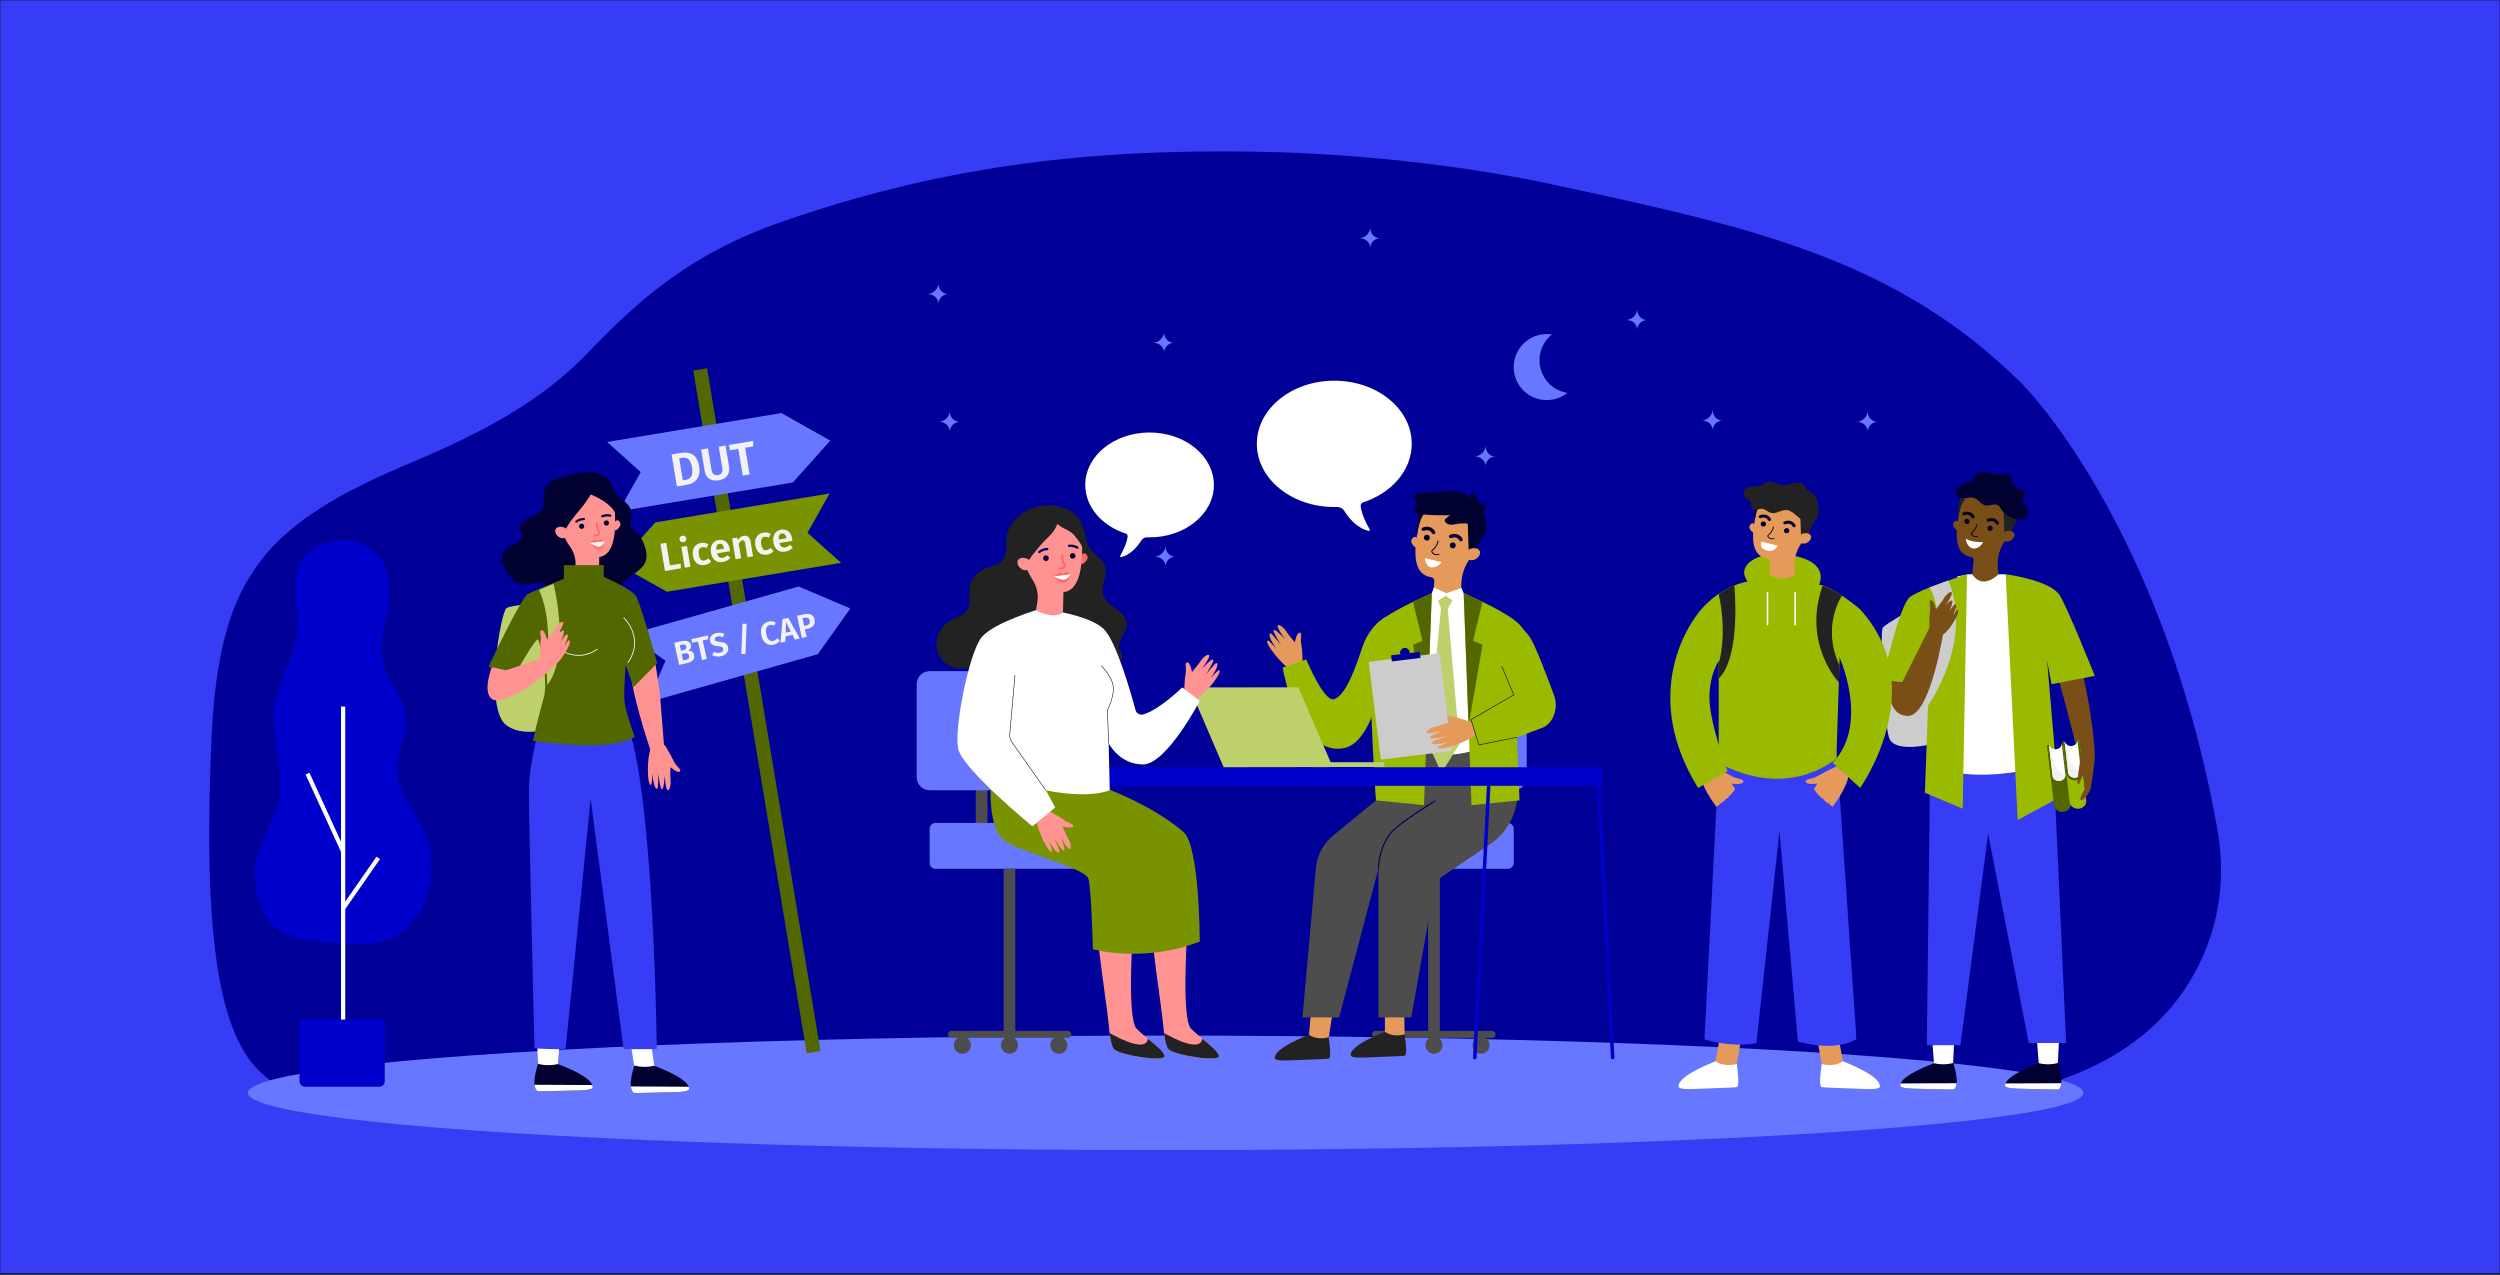 <?xml version="1.0" encoding="utf-8"?>
<!-- Generator: Adobe Illustrator 26.0.1, SVG Export Plug-In . SVG Version: 6.00 Build 0)  -->
<svg version="1.1" id="Calque_1" xmlns="http://www.w3.org/2000/svg" xmlns:xlink="http://www.w3.org/1999/xlink" x="0px" y="0px"
	 viewBox="0 0 5000 2550.6" style="enable-background:new 0 0 5000 2550.6;" xml:space="preserve">
<rect x="0" y="0" width="5000" height="2550.6" fill="#333333" stroke="none"/>
<style type="text/css">
	.st0{fill:#373CF5;stroke:#000000;stroke-miterlimit:10;}
	.st1{fill:#000099;}
	.st2{fill:#6877FF;}
	.st3{fill:#0000CC;}
	.st4{fill:#FFFFFF;}
	.st5{fill:#CCCCCC;}
	.st6{fill:#010131;}
	.st7{fill:#7A4F17;}
	.st8{fill:#373CF5;}
	.st9{fill:#9ABA00;}
	.st10{fill:#01011C;}
	.st11{fill:#222222;}
	.st12{fill:#526700;}
	.st13{fill:#F2F2F2;}
	.st14{fill:#E59A5C;}
	.st15{fill:#799200;}
	.st16{fill:none;}
	.st17{enable-background:new    ;}
	.st18{fill:#4D4D4D;}
	.st19{fill:#BED06B;}
	.st20{fill:#040156;}
	.st21{fill:#110D27;}
	.st22{fill:#FF9391;}
	.st23{fill:#FF6868;}
	.st24{fill:#FF7367;}
	.st25{fill:#F9F9FB;}
</style>
<g id="Calque_2_1_">
	<rect class="st0" width="5000" height="2547.5"/>
</g>
<g id="Calque_3">
	<path class="st1" d="M4120.7,2160.1c54.8-20.4,170.7-65.1,248.9-181.8c41.3-61.6,56.8-120.5,62.5-146.1
		c18.6-84.2,6.7-152.5-0.1-188.8C4320.9,1043.9,4045.4,769,4045.4,769c-253.3-252.8-544.2-315.1-945-401
		c-51.7-11.1-284.5-59.9-594.8-64.7c-347.1-5.4-632.5,32.9-940.7,139.8c-182.8,63.4-285.6,154.4-392.3,265.6
		c-89.4,93.2-208.2,156.8-350,216.4c-135.1,56.8-251.2,118.4-315.1,216c-29.2,44.6-75.5,123.3-84.6,337
		c-16.9,394.7,14,592.5,102.4,670.4c115.7,101.9,291.6,74.4,387.8,61.1c15.2-2.1,555.1,2.1,1634.8,10.5
		c423.7,3.3,848.9-58,1271-20.6C3846.3,2201.9,3975.3,2214,4120.7,2160.1z"/>
	<ellipse class="st2" cx="2331.3" cy="2185.7" rx="1835.6" ry="114.5"/>
	<g>
		<path class="st3" d="M707.2,1083.4c35.5,7.3,67.5,33,71.1,88.8c3.4,52.8-25.4,105.1-11.1,157.4c14.6,53.7,56.4,72.1,41.2,138.5
			c-5.4,23.7-14.2,46.7-13.7,71.5c0.9,52,37.3,83.8,55,124.6c22.9,52.7,14.4,125.2-16.1,168.5c-58,82.3-156.4,52.7-229.6,44.9
			c-42.5-4.5-80.9-35-91.5-96.7c-12.3-71.6,20-106.2,40.2-162.8c19.7-55.1-4.5-120.1-5.1-181.7c-0.7-68.9,39.1-106.7,46.5-169.9
			c5.3-45.8-13.2-92.9,5.2-136.1c9.7-22.9,27.7-37,46.2-43.2C663.8,1081.1,686.1,1079,707.2,1083.4z"/>
		<rect x="682" y="1413.1" class="st4" width="8.5" height="649.8"/>
		
			<rect x="646.2" y="1540.6" transform="matrix(0.909 -0.416 0.416 0.909 -617.106 417.439)" class="st4" width="8.5" height="171.6"/>
		
			<rect x="659.9" y="1762.2" transform="matrix(0.571 -0.821 0.821 0.571 -1140.708 1349.787)" class="st4" width="122.9" height="8.5"/>
		<path class="st3" d="M758.5,2173.5H610.1c-6.1,0-11-4.9-11-11V2039h170.4v123.6C769.5,2168.6,764.6,2173.5,758.5,2173.5z"/>
	</g>
	<g>
		<path class="st5" d="M3891.6,1480.9c0,0-103.3,33.6-114-7.1c-10.7-40.8-18-210.8-12.1-218.4s54.7-35,54.7-35s65.7,49,65.8,49
			C3885.9,1269.3,3891.6,1480.9,3891.6,1480.9z"/>
		<g>
			<path class="st4" d="M3868,2126.5l-4.8-60.9l45.8,3.8l-3.1,63.6C3905.9,2132.9,3877.3,2136.2,3868,2126.5z"/>
			<path class="st6" d="M3906.4,2125.7c0,0-15.1,5.9-38.4,0.8c0,0-68.3,24.3-67.4,44.5c0,0-3.4,5.8,27.3,6.4
				c30.7,0.6,78.3,2.2,79.6,1.6C3908.8,2178.4,3920.9,2171.2,3906.4,2125.7z"/>
			<path class="st4" d="M3907.5,2179c-1.3,0.6-48.9-1-79.6-1.6c-30.7-0.6-27.3-6.4-27.3-6.4c-0.1-1.3,0.2-2.7,0.7-4.1l111.9-0.5
				C3912.3,2176.3,3908.2,2178.7,3907.5,2179z"/>
		</g>
		<g>
			<path class="st4" d="M4077.5,2126.5l-4.8-60.9l45.8,3.8l-3.1,63.6C4115.4,2132.9,4086.9,2136.2,4077.5,2126.5z"/>
			<path class="st6" d="M4116,2125.7c0,0-15.1,5.9-38.4,0.8c0,0-68.3,24.3-67.4,44.5c0,0-3.4,5.8,27.3,6.4
				c30.7,0.6,78.3,2.2,79.6,1.6C4118.3,2178.4,4130.4,2171.2,4116,2125.7z"/>
			<path class="st4" d="M4117,2179c-1.3,0.6-48.9-1-79.6-1.6c-30.7-0.6-27.3-6.4-27.3-6.4c-0.1-1.3,0.2-2.7,0.7-4.1l111.9-0.5
				C4121.8,2176.3,4117.7,2178.7,4117,2179z"/>
		</g>
		<path class="st7" d="M4145.6,1266.2c0,0,42.8,151.3,44,251.9l-30.1,2.6c0,0-56.6-230-72.3-254.5
			C4071.6,1241.8,4145.6,1266.2,4145.6,1266.2z"/>
		<polygon class="st8" points="4106.3,1509.4 4132.3,2086 4057.4,2086 3976.3,1667.3 3920.9,2090.4 3853.6,2090.4 3860.7,1494 		"/>
		<path class="st4" d="M3915,1152.8l21.7-4.2h74.7l54.2,249.7l-12,141.6c0,0-92.7,21.4-166.2,0L3915,1152.8z"/>
		<path class="st9" d="M4011.4,1148.5l23.9,491.6l82.4-44.5l-23.6-275.1l8.9,47.9l86.6-16.7c0,0-59.1-148-71.9-163.7
			C4094.1,1159,4011.4,1148.5,4011.4,1148.5z"/>
		<path class="st9" d="M3934,1148.5l-8.6,468.9l-75.7-32l9.2-247.9l-8,30.9l-85.4-8.4c0,0,32.4-149.9,54.9-166.4
			C3842.8,1177.2,3934,1148.5,3934,1148.5z"/>
		<path class="st7" d="M3918.6,1046.8c0,0-4-7.4-7.9-4.9c-10,6.4-1.5,16.6,4.5,19.2L3918.6,1046.8z"/>
		<path class="st7" d="M3918.9,1020.8L3918.9,1020.8c0.1-0.7,0.1-1.5,0.2-2.2c3-32.8,33-56.5,66-51.3c27.5,4.3,48.1,28.4,48.2,56.3
			c0,10.3-2.7,19.9-7.3,28.2c-6.5,12.9-12.2,23.8-18,32.9c-9.6,14.9-13.8,32.7-12.4,50.4l1.1,13.9c-34.8,31.7-52.2-0.3-52.2-0.3
			l2.7-28.2c0.2-3.3-2.1-6.2-5.4-6.7c0,0,0,0-0.1,0C3898.6,1106.9,3917.1,1040.4,3918.9,1020.8z"/>
		<path class="st10" d="M3974.9,1056.1c0.3-2.9,2.9-5.1,5.8-4.8c2.9,0.3,5.1,2.9,4.8,5.8s-2.9,5.1-5.8,4.8
			C3976.8,1061.6,3974.6,1059,3974.9,1056.1z"/>
		<path class="st10" d="M3928.6,1042.3c0.3-2.9,2.9-5.1,5.8-4.8c2.9,0.3,5.1,2.9,4.8,5.8s-2.9,5.1-5.8,4.8
			C3930.5,1047.8,3928.3,1045.3,3928.6,1042.3z"/>
		<path class="st10" d="M3994.6,1049.5c0.5,0,1.1,0,1.6-0.3c1.6-0.7,2.2-2.6,1.5-4.2c-2.3-4.7-9.8-12.2-22.2-7.4
			c-1.6,0.6-2.4,2.4-1.8,4c0.6,1.6,2.4,2.4,4,1.8c10.2-4,14.2,4,14.3,4.3C3992.6,1048.8,3993.6,1049.4,3994.6,1049.5z"/>
		<path class="st10" d="M3945.7,1036.7c0.5,0,1.1,0,1.6-0.3c1.6-0.7,2.2-2.6,1.5-4.2c-2.3-4.7-9.8-12.2-22.2-7.4
			c-1.6,0.6-2.4,2.4-1.8,4c0.6,1.6,2.4,2.4,4,1.8c10.2-4,14.2,4,14.3,4.3C3943.6,1036,3944.6,1036.6,3945.7,1036.7z"/>
		<polygon class="st11" points="4037.8,1033.4 4018.8,1070.5 4008.7,1067.5 4007,1017.2 		"/>
		<path class="st7" d="M4007.2,1066.1c1.1-1.8,2.8-3,4.8-3.6c4.1-1.2,11.2-2.3,15.5,2.9c6.4,7.6-9.4,24.9-22.5,14.4
			C4005,1079.8,4001.4,1075.5,4007.2,1066.1z"/>
		<path class="st10" d="M3945.9,1072.8c4.9,3,9.6,0.6,9.7,0.6c0.5-0.2,0.6-0.8,0.4-1.2c-0.2-0.5-0.8-0.6-1.2-0.4
			c-0.2,0.1-5.5,2.6-10.2-2.4c-0.8-0.8-1.1-1.5-1.1-1.9c0-0.6,0.9-1.4,2-2.4c2.6-2.4,7.1-6.4,9.2-16.1c0.1-0.5-0.2-1-0.7-1.1
			s-1,0.2-1.1,0.7c-2,9.1-6,12.7-8.7,15.1c-1.4,1.3-2.6,2.3-2.6,3.7c0,1,0.4,2,1.6,3.3C3944.1,1071.5,3945,1072.2,3945.9,1072.8z"/>
		<path class="st4" d="M3966.4,1084.4c0,0-21.9,0.7-35-6.9c0,0,1.9,17,14.3,19.4S3966.4,1084.4,3966.4,1084.4z"/>
		<path class="st11" d="M3930.1,999.5c0,0-8.7,5-13.9,39.4c0,0,0.7-38.8,5.4-42.7C3926.3,992.4,3930.1,999.5,3930.1,999.5z"/>
		<path class="st5" d="M3855,1412.5c0,0,93.1-127.9,41.8-251.6l-38.1,14.1c0,0,40.5,49.9-3.7,198.6V1412.5z"/>
		<path class="st7" d="M3777.5,1361.3c0,0-6.9,70.5,38.5,70.5s71.3-171.1,71.3-171.1l-28.4-5.3l-54.3,108.6L3777.5,1361.3z"/>
		<path class="st6" d="M4056,1026.3c1.4-5.7-1.5-11.6-5.5-15.9c-2.1-2.3-4.7-4.6-5.3-7.7c-1-5.4,4.6-10.3,3.9-15.8
			c-1.1-8.5-14.2-8.1-19.9-14.5c-4.9-5.6-3-15.1-8.2-20.5c-6-6.2-16.2-2.6-24.8-2.4c-8.9,0.2-17.4-3.7-26.2-4.9s-19.7,1.8-22.3,10.3
			c-0.7,2.2-0.8,4.6-2.3,6.3c-1.5,1.6-3.9,2-6,2.4c-6.7,1.3-13,3.9-18.6,7.8c-6.2,4.3-11.8,12.1-8.4,18.8c2.9,5.8,10.6,7.1,17,6.4
			c6.4-0.7,13.1-2.7,19.2-0.5c8.4,2.9,13.3,12.9,22.1,14.7c8.9,1.8,19.4-5.2,26.4,0.5c2.2,1.8,3.4,4.5,4.9,7
			C4009.9,1032.2,4049.4,1053.9,4056,1026.3z"/>
		<path class="st7" d="M3858.9,1259.5c0,0-0.9-27.3,1-37.2c1.9-9.9-3.7-21,2.1-21.9s10,18.1,10,18.1s12.6-16.3,15.7-21.8
			c3.1-5.6,11.2-14.2,15.5-12.2s-12.6,27.7-12.6,27.7s8.8-12.2,13.2-11.2c4.3,1-5.2,21.7-5.2,21.7s8.4-13.4,11.3-14.1
			c2.8-0.6,3.8,2.9-0.1,12.3c-3.8,9.4-2.3,8.9-2.3,8.9s3.9-8.6,6-9.9s5.9,2.2-1.3,15.5s-16.6,28.8-32,37.8L3858.9,1259.5z"/>
		<g>
			<path class="st12" d="M4108,1610.7l-13.9-120.6l3.9-0.4l7.1,61.9c0.7,6.2,7,10.8,14.1,10.1l0,0c7.1-0.6,12.2-6.2,11.5-12.4
				l-7.1-61.9l3.7-0.3l13.9,120.6c0.9,8.1-5.7,15.3-14.9,16.2l0,0C4117.1,1624.7,4108.9,1618.8,4108,1610.7z"/>
			<path class="st12" d="M4119.8,1567.3L4119.8,1567.3c-9.2,0.8-17.3-5.1-18.3-13.2l-7.4-64l3.9-0.4l7.1,61.9
				c0.7,6.2,7,10.8,14.1,10.1l0,0c7.1-0.6,12.2-6.2,11.5-12.4l-7.1-61.9l3.7-0.3l7.4,64C4135.6,1559.2,4128.9,1566.5,4119.8,1567.3z
				"/>
			<path class="st4" d="M4105.2,1551.6l-7.1-61.9h0.1c1.4,5.6,7.3,9.4,13.8,8.8l0,0c6.6-0.6,11.5-5.4,11.5-11.1h0.1l7.1,61.9
				c0.7,6.2-4.4,11.8-11.5,12.4l0,0C4112.2,1562.4,4105.9,1557.9,4105.2,1551.6z"/>
			<path class="st13" d="M4119.1,1561.8c-7.1,0.6-13.4-3.9-14.1-10.1l-7.1-61.9h0.1c0.7,2.9,2.6,5.3,5.2,6.9
				c0.3,12.5,3.3,49.5,27.2,51.3l0.2,1.4C4131.3,1555.6,4126.2,1561.1,4119.1,1561.8z"/>
		</g>
		<g>
			<path class="st9" d="M4139.3,1604.2l-13.9-120.6l3.9-0.4l7.1,61.9c0.7,6.2,7,10.8,14.1,10.1l0,0c7.1-0.6,12.2-6.2,11.5-12.4
				l-7.1-61.9l3.7-0.3l13.9,120.6c0.9,8.1-5.7,15.3-14.9,16.2l0,0C4148.4,1618.2,4140.2,1612.3,4139.3,1604.2z"/>
			<path class="st12" d="M4151.1,1560.8L4151.1,1560.8c-9.2,0.8-17.3-5.1-18.3-13.2l-7.4-64l3.9-0.4l7.1,61.9
				c0.7,6.2,7,10.8,14.1,10.1l0,0c7.1-0.6,12.2-6.2,11.5-12.4l-7.1-61.9l3.7-0.3l7.4,64C4166.9,1552.7,4160.2,1559.9,4151.1,1560.8z
				"/>
			<path class="st4" d="M4136.5,1545.1l-7.1-61.9h0.1c1.4,5.6,7.3,9.4,13.8,8.8l0,0c6.6-0.6,11.5-5.4,11.5-11.1h0.1l7.1,61.9
				c0.7,6.2-4.4,11.8-11.5,12.4l0,0C4143.5,1555.9,4137.2,1551.3,4136.5,1545.1z"/>
			<path class="st13" d="M4150.4,1555.3c-7.1,0.6-13.4-3.9-14.1-10.1l-7.1-61.9h0.1c0.7,2.9,2.6,5.3,5.2,6.9
				c0.3,12.5,3.3,49.5,27.2,51.3l0.2,1.4C4162.6,1549,4157.5,1554.6,4150.4,1555.3z"/>
		</g>
		<path class="st7" d="M4189.6,1518.1c0,0-6.4,55.9-9.2,62c-2.8,6.1-13.3,22.3-18.5,20c-5.1-2.3,7.8-22.3,7.8-22.3l-3.8-33.2
			c0,0-5.2,23.4-9.7,24.4c-4.4,1,5.8-57.8,5.8-57.8L4189.6,1518.1z"/>
		<g>
			<path class="st14" d="M3443.9,2049.4c0,0-12.6,73.6-13.1,74.5s4.6,8.8,4.6,8.8l19.9,3.6l18.1-8.3c0,0,10.5-59.3,12.4-68.5
				C3487.7,2050.1,3443.9,2049.4,3443.9,2049.4z"/>
			<path class="st4" d="M3473.5,2127.8c0,0-22.9,8-42.4-5.2c0,0-76.2,28.6-73.9,50.3c0,0-3.2,6.5,29.8,5.1s84.3-2.9,85.7-3.6
				C3474,2173.6,3480.4,2177.1,3473.5,2127.8z"/>
			<path class="st14" d="M3672.9,2049.4c0,0,12.6,73.6,13.1,74.5s-4.6,8.8-4.6,8.8l-19.9,3.6l-18.1-8.3c0,0-10.5-59.3-12.4-68.5
				C3629.2,2050.1,3672.9,2049.4,3672.9,2049.4z"/>
			<path class="st4" d="M3643.4,2127.8c0,0,22.9,8,42.4-5.2c0,0,76.2,28.6,73.9,50.3c0,0,3.2,6.5-29.8,5.1s-84.3-2.9-85.7-3.6
				C3642.9,2173.6,3636.4,2177.1,3643.4,2127.8z"/>
			<path class="st8" d="M3437.4,1525l-28.5,553.6c0,0,49.1,17.1,103.9,8l46.2-423.9l36.7,420.1c0,0,71.5,22.8,117.2-4.6l-39.6-576.7
				L3437.4,1525z"/>
			<path class="st14" d="M3425,1532.4c0,0,29,14.4,39,20.3c9.9,6,24,4.4,22.7,11s-23.4,3.6-23.4,3.6s12.5,20,17.2,25.6
				c4.8,5.6,10.8,17.7,6.9,21.5c-3.8,3.8-24.8-24.6-24.8-24.6s15.3,25.6,12.6,29.9c-2.8,4.3-27.1-25.5-27.1-25.5
				s17.7,26.5,17.3,29.8s-4.7,2.9-13.2-5c-8.6-7.9-15.3-18.1-15.3-18.1s11,19.6,11.6,22.4c0.5,2.8-0.8,7.1-12.3-5.9
				c-11.4-13-31.4-44.1-34.9-64.3L3425,1532.4z"/>
			<path class="st9" d="M3569.8,1108.7c-54.4-6.1-98.9,21.9-74.6,54.3c0,0-47.2,6.8-88.3,50.8s-120.2,185.6-10.7,362.1l58.9-33.5
				c0,0-39.2-103.7-36.1-154.6c3-50.9,22.8-71.9,22.8-71.9l234.4-7.9c0,0,65.4,137-10.7,217.6l54.8,50.2c0,0,143.1-199.7,0-357.1
				c0,0-53.3-45.6-82.2-49.7C3638.3,1169.2,3664.1,1119.4,3569.8,1108.7z"/>
			<path class="st9" d="M3437.4,1293.2V1525c0,0,120.2,77.8,235.3-7.3l7.8-236.9L3437.4,1293.2z"/>
			<path class="st14" d="M3511.4,1051.9c0,0-4-7.2-8-4.8c-10.1,6.2-1.5,16.1,4.5,18.7L3511.4,1051.9z"/>
			<path class="st14" d="M3511.6,1026.6L3511.6,1026.6c0.1-0.7,0.1-1.4,0.2-2.1c3-31.8,33.2-54.9,66.5-49.9
				c27.7,4.2,48.5,27.6,48.5,54.7c0,10-2.7,19.4-7.3,27.4c-6.5,12.5-12.3,23.2-18.1,31.9c-9.6,14.5-13.9,31.8-12.5,49l1.1,13.5
				c-37,15-51.4-3.2-51.4-3.2l1.7-24.5c0.2-3.2-2.1-6-5.4-6.5c0,0,0,0-0.1,0C3491.2,1110.3,3509.8,1045.6,3511.6,1026.6z"/>
			<path class="st6" d="M3568,1060.9c0.3-2.8,2.9-4.9,5.8-4.7c2.9,0.3,5.1,2.8,4.9,5.6c-0.3,2.8-2.9,4.9-5.8,4.7
				C3569.9,1066.3,3567.7,1063.7,3568,1060.9z"/>
			<path class="st6" d="M3521.4,1047.5c0.3-2.8,2.9-4.9,5.8-4.7c2.9,0.3,5.1,2.8,4.9,5.6c-0.3,2.8-2.9,4.9-5.8,4.7
				C3523.3,1052.9,3521.1,1050.4,3521.4,1047.5z"/>
			<path class="st6" d="M3587.9,1054.5c0.5,0,1.1,0,1.6-0.3c1.6-0.7,2.2-2.5,1.5-4.1c-2.3-4.5-9.9-11.9-22.4-7.2
				c-1.6,0.6-2.4,2.4-1.8,3.9c0.6,1.6,2.5,2.3,4.1,1.7c10.3-3.9,14.3,3.8,14.4,4.2C3585.8,1053.8,3586.8,1054.4,3587.9,1054.5z"/>
			<path class="st6" d="M3538.6,1042.1c0.5,0,1.1,0,1.6-0.3c1.6-0.7,2.2-2.5,1.5-4.1c-2.3-4.5-9.9-11.9-22.4-7.2
				c-1.6,0.6-2.4,2.4-1.8,3.9c0.6,1.6,2.5,2.3,4.1,1.7c10.3-3.9,14.3,3.8,14.4,4.2C3536.5,1041.4,3537.5,1042,3538.6,1042.1z"/>
			<polygon class="st11" points="3631.3,1038.8 3612.2,1075 3602,1072 3600.3,1023.1 			"/>
			<path class="st14" d="M3600.5,1070.7c1.1-1.7,2.8-2.9,4.8-3.5c4.1-1.2,11.2-2.3,15.6,2.8c6.4,7.4-9.5,24.2-22.6,14
				C3598.3,1084,3594.7,1079.8,3600.5,1070.7z"/>
			<path class="st6" d="M3538.8,1077.2c4.9,2.9,9.7,0.6,9.8,0.6c0.5-0.2,0.6-0.8,0.4-1.2c-0.2-0.4-0.8-0.6-1.2-0.4
				c-0.2,0.1-5.6,2.6-10.2-2.3c-0.8-0.8-1.1-1.4-1.1-1.9c0-0.6,0.9-1.3,2-2.4c2.7-2.3,7.1-6.2,9.3-15.6c0.1-0.5-0.2-1-0.7-1.1
				s-1,0.2-1.1,0.7c-2,8.9-6.1,12.4-8.7,14.7c-1.4,1.2-2.6,2.2-2.6,3.6c0,1,0.4,2,1.6,3.2C3537,1075.9,3537.9,1076.6,3538.8,1077.2z
				"/>
			<path class="st6" d="M3522.9,1005.9c0,0-8.8,4.9-14,38.3c0,0,0.7-37.7,5.4-41.5C3519.1,999,3522.9,1005.9,3522.9,1005.9z"/>
			<path class="st4" d="M3555.1,1091.2l-32.2-7.9c0,0-6.2,13.1,10.4,17.6C3549.9,1105.4,3555.1,1091.2,3555.1,1091.2z"/>
			<path class="st11" d="M3637.5,1022.3c0.2-7.1-1.1-14.2-3.1-20.9c-2-6.8-6-13.2-12.2-16.7c-2.8-1.6-6.1-2.6-8-5.2
				c-1.3-1.7-1.8-3.9-2.8-5.8c-4.1-7.8-14.8-9.1-23.5-7.4c-8.6,1.7-17.3,5.4-25.9,3.9c-9.7-1.7-19-9.7-28.2-6.1
				c-3.1,1.2-5.5,3.6-8.4,5.2c-5.7,3.1-12.5,2.9-19,3.3c-6.5,0.4-13.6,1.9-17.4,7.2c-4.4,6.1-1.5,16,5.5,18.8c1.3,0.5,2.8,0.8,4,1.7
				c5.2,3.5,1.9,12.7,6.4,17.1c2.3,2.2,6,2.4,9.1,1.8c3.2-0.6,6.3-1.8,9.5-1.6c7.1,0.3,12.4,6.8,19.3,8.3c9.8,2.2,19.2-6,29.2-5.8
				c14.9,0.3,23.7,17.8,38,22.1C3627.9,1047.4,3637,1037.7,3637.5,1022.3z"/>
			<path class="st8" d="M3432.8,1613.5c0,0,30-19.6,38.4-37.5l23.6,28.5c0,0,3.4,35.4,1.9,36.1c-1.5,0.8-30.1,3.8-30.1,3.8
				l-27.4-6.8L3432.8,1613.5z"/>
			<path class="st14" d="M3673.1,1532.4c0,0-29,14.4-39,20.3c-9.9,6-24,4.4-22.7,11s23.4,3.6,23.4,3.6s-12.5,20-17.2,25.6
				c-4.8,5.6-10.8,17.7-6.9,21.5c3.8,3.8,24.8-24.6,24.8-24.6s-15.3,25.6-12.6,29.9c2.8,4.3,27.1-25.5,27.1-25.5
				s-17.7,26.5-17.3,29.8s4.7,2.9,13.2-5c8.6-7.9,15.3-18.1,15.3-18.1s-11,19.6-11.6,22.4c-0.5,2.8,0.9,7.1,12.3-5.9
				c11.4-13,31.4-44.1,34.9-64.3L3673.1,1532.4z"/>
			<path class="st8" d="M3665.3,1613.5c0,0-30-19.6-38.4-37.5l-23.6,28.5c0,0-3.4,35.4-1.9,36.1c1.5,0.8,30.1,3.8,30.1,3.8l27.4-6.8
				L3665.3,1613.5z"/>
			<path class="st4" d="M3535,1250.9c0.9,0,1.6-0.7,1.6-1.6v-63.9c0-0.9-0.7-1.6-1.6-1.6c-0.9,0-1.6,0.7-1.6,1.6v63.9
				C3533.4,1250.2,3534.1,1250.9,3535,1250.9z"/>
			<path class="st4" d="M3590.3,1250.9c0.9,0,1.6-0.7,1.6-1.6v-63.9c0-0.9-0.7-1.6-1.6-1.6c-0.9,0-1.6,0.7-1.6,1.6v63.9
				C3588.7,1250.2,3589.4,1250.9,3590.3,1250.9z"/>
			<path class="st11" d="M3677.7,1364.8c0,0-74-77.7-32.2-193.9c0,0,20.6,7.7,38.4,20.4c0,0-41.7,61.4-5.1,138.9L3677.7,1364.8z"/>
			<path class="st11" d="M3437.4,1327.1c0,0,18.3-55.7,0-139.3c0,0,20.3-13.6,31.2-16.8c0,0,14.4,141.1-31.2,186.1V1327.1z"/>
		</g>
	</g>
	<g>
		<g>
			
				<rect x="1498.5" y="729.7" transform="matrix(0.987 -0.164 0.164 0.987 -212.173 266.597)" class="st12" width="28" height="1383.5"/>
			<polygon class="st2" points="1585.7,964.9 1237.2,1022.7 1281.4,944.1 1214.2,883.9 1562.7,826.1 1660.6,881.2 			"/>
			<polygon class="st15" points="1310.7,1044.7 1659.2,986.9 1615,1065.6 1682.2,1125.7 1333.8,1183.5 1235.8,1128.5 			"/>
			<polygon class="st2" points="1635.6,1308.4 1295.6,1404.6 1330.9,1321.5 1257.3,1269.2 1597.3,1173 1700.7,1216.9 			"/>
		</g>
		
			<rect x="1342.8" y="881.4" transform="matrix(0.987 -0.164 0.164 0.987 -133.482 254.178)" class="st16" width="267.3" height="112.2"/>
		<g class="st17">
			<path class="st13" d="M1398.2,932.4c4.3,25.8-10.4,34.9-26.1,37.5l-18.3,3l-10.6-64l16.7-2.8
				C1376.9,903.3,1393.8,905.9,1398.2,932.4z M1358.4,916.6l7.3,44l5.5-0.9c9.3-1.5,15.7-7.1,12.8-25c-3-18.3-11.1-20.5-20.3-19
				L1358.4,916.6z"/>
			<path class="st13" d="M1458.2,933.9c2.1,12.9-4.5,23.9-20.7,26.6s-25.9-5.2-28.1-18.5l-7.1-42.9l13.6-2.3l7,42.3
				c1.4,8.6,5.5,12.3,12.9,11.1c7.5-1.2,10.1-6,8.7-14.6l-7-42.3l13.6-2.3L1458.2,933.9z"/>
			<path class="st13" d="M1506.5,892.7l-16.2,2.7l8.8,53.4l-13.6,2.3l-8.8-53.4l-17,2.8l-1.8-10.6l48.3-8L1506.5,892.7z"/>
		</g>
		
			<rect x="1320.8" y="1050.6" transform="matrix(0.987 -0.164 0.164 0.987 -160.693 262.991)" class="st16" width="391.1" height="113"/>
		<g class="st17">
			<path class="st13" d="M1339.9,1130.8l21.5-3.6l0.3,9.5l-31.8,5.3l-9-54.4l11.6-1.9L1339.9,1130.8z"/>
			<path class="st13" d="M1372.6,1076.7c0.6,3.7-1.7,7-5.8,7.7c-4,0.7-7.2-1.7-7.8-5.4c-0.6-3.7,1.7-7,5.7-7.6
				C1368.7,1070.7,1372,1073,1372.6,1076.7z M1380.8,1133.5l-11.2,1.9l-6.9-41.7l11.2-1.9L1380.8,1133.5z"/>
			<path class="st13" d="M1416.8,1088.6l-3.8,7.4c-3-1.6-5.6-2.1-8.7-1.6c-5.6,0.9-8.2,5.5-6.6,15.2c1.6,9.7,5.7,12.3,10.9,11.4
				c3.1-0.5,5-1.8,7.8-4.3l6,6.2c-3.3,3.7-7.4,6.2-12.9,7.1c-12.4,2.1-21.5-5.2-23.7-18.5c-2.2-13.2,4-23.7,16.2-25.7
				C1407.7,1084.9,1412.3,1085.9,1416.8,1088.6z"/>
			<path class="st13" d="M1460,1102.5l-26,4.3c2.1,7.9,6.3,9.6,11.6,8.7c3.5-0.6,6.3-2.2,9.5-5.3l5.7,5.5c-3.5,4-8.3,7.2-14.9,8.3
				c-13.4,2.2-21.8-5.4-24-18.5c-2.1-12.6,3.1-23.4,15.2-25.5c11.8-2,20.1,4.7,22.3,18C1459.7,1099.5,1459.8,1101.3,1460,1102.5z
				 M1447.9,1096.8c-1-6.3-3.8-10-9.2-9.1c-4.4,0.7-6.7,4.2-5.9,12.1l15.2-2.5L1447.9,1096.8z"/>
			<path class="st13" d="M1501.1,1082.4l5,30.3l-11.2,1.9l-4.7-28.5c-0.8-4.8-2.7-5.8-5.6-5.4c-3.2,0.5-5.4,3.1-7.1,7.1l4.8,28.8
				l-11.2,1.9l-6.9-41.7l9.7-1.6l1.7,5.1c2.7-4.7,6.3-7.8,11.7-8.6C1494.6,1070.5,1499.8,1074.5,1501.1,1082.4z"/>
			<path class="st13" d="M1541.6,1067.9l-3.8,7.4c-3-1.6-5.6-2.1-8.7-1.6c-5.6,0.9-8.2,5.5-6.6,15.2c1.6,9.7,5.7,12.3,10.9,11.4
				c3.1-0.5,5-1.8,7.8-4.3l6,6.2c-3.3,3.7-7.4,6.2-12.9,7.1c-12.4,2.1-21.5-5.2-23.7-18.5c-2.2-13.2,4-23.7,16.2-25.7
				C1532.5,1064.2,1537.1,1065.2,1541.6,1067.9z"/>
			<path class="st13" d="M1584.8,1081.8l-26,4.3c2.1,7.9,6.3,9.6,11.6,8.7c3.5-0.6,6.3-2.2,9.5-5.3l5.7,5.5c-3.5,4-8.3,7.2-14.9,8.3
				c-13.4,2.2-21.8-5.4-24-18.5c-2.1-12.6,3.1-23.4,15.2-25.5c11.8-2,20.1,4.7,22.3,18C1584.6,1078.8,1584.7,1080.6,1584.8,1081.8z
				 M1572.7,1076.1c-1-6.3-3.8-10-9.2-9.1c-4.4,0.7-6.7,4.2-5.9,12.1l15.2-2.5L1572.7,1076.1z"/>
		</g>
		<g>
			<path class="st13" d="M1388.1,1309.8c2.2,9.9-5.2,14.6-16,17l-13.8,3l-9.7-44.3l12.1-2.7c11.6-2.5,19.4-1,21.2,7.2
				c1.2,5.6-2.1,9.5-6,11.3C1381,1301.4,1386.6,1302.6,1388.1,1309.8z M1359.5,1290.3l2.5,11.2l4.6-1c4.5-1,6.8-3.4,5.9-7.4
				c-0.9-4.1-3.9-4.8-9.4-3.6L1359.5,1290.3z M1378.3,1311.6c-1.1-4.9-4.9-5.9-9.6-4.8l-5.3,1.2l2.8,12.9l4.5-1
				C1375.9,1318.7,1379.4,1316.9,1378.3,1311.6z"/>
			<path class="st13" d="M1416.6,1278.4l-11.2,2.5l8.1,36.9l-9.4,2.1l-8.1-36.9l-11.8,2.6l-1.6-7.4l33.4-7.3L1416.6,1278.4z"/>
			<path class="st13" d="M1448.9,1268.3l-3.3,6.2c-3.7-1.9-7-2.3-10.6-1.6c-3.8,0.8-6.1,3.1-5.4,6.2s2.6,4,10.3,4.6
				c8.6,0.8,14.4,3,16.2,11.2c1.8,8.1-3.4,15.2-14.1,17.6c-7.4,1.6-13.3,0.2-17.7-2.6l3.6-6.4c3.9,2,7.7,2.9,12.3,1.9
				s7.1-3.8,6.3-7.7c-0.8-3.5-2.8-4.7-10-5.2c-10.3-0.9-14.9-3.9-16.4-10.6c-1.7-7.5,3.8-13.9,12.7-15.9
				C1439.3,1264.6,1444.3,1265.6,1448.9,1268.3z"/>
			<path class="st13" d="M1493.3,1247.5l-2.4,60.6l-8.3-0.1l2.4-60.5H1493.3z"/>
			<path class="st13" d="M1551.6,1245l-3.5,6.5c-2.9-1.5-5.7-2-8.7-1.4c-5.9,1.3-9.3,6.7-6.8,18.3c2.4,11.1,7.7,14.9,13.8,13.5
				c3.6-0.8,5.9-3,8-5.5l5.5,4.5c-2.2,3.5-6.3,7.2-12.3,8.5c-11.8,2.6-21.7-3.7-25-18.8c-3.3-14.9,3.5-25,14.6-27.4
				C1543.1,1241.8,1547.2,1242.7,1551.6,1245z"/>
			<path class="st13" d="M1585.1,1269.6l-13.9,3.1l-0.3,10.5l-9.8,2.2l3.9-47.2l11.4-2.5l23.3,41.3l-10,2.2L1585.1,1269.6z
				 M1581.7,1263.1l-9.7-19.3l-0.7,21.5L1581.7,1263.1z"/>
			<path class="st13" d="M1629.1,1238.9c2.2,10.2-4,16.5-14.1,18.7l-5.1,1.1l3.3,15.1l-9.4,2.1l-9.7-44.3l13.7-3
				C1619,1226.2,1626.9,1229.3,1629.1,1238.9z M1619.3,1241.1c-1.1-5.2-4.7-6.8-10.2-5.6l-4.2,0.9l3.4,15.5l4.3-0.9
				C1617.8,1249.8,1620.7,1247.1,1619.3,1241.1z"/>
		</g>
	</g>
	<g>
		<g>
			<rect x="2911.9" y="1560.4" class="st18" width="23.4" height="109.4"/>
			<path class="st2" d="M2732.6,1737.6h283.1c6.5,0,11.8-5.3,11.8-11.8v-68.2c0-6.5-5.3-11.8-11.8-11.8h-283.1
				c-6.5,0-11.8,5.3-11.8,11.8v68.2C2720.9,1732.3,2726.1,1737.6,2732.6,1737.6z"/>
			<path class="st2" d="M2841.1,1580.5h186.4c14.3,0,25.9-11.6,25.9-25.9v-186.4c0-14.3-11.6-25.9-25.9-25.9h-186.4
				c-14.3,0-25.9,11.6-25.9,25.9v186.4C2815.3,1569,2826.9,1580.5,2841.1,1580.5z"/>
			<rect x="2856.2" y="1737.6" class="st18" width="23.4" height="331.2"/>
			<path class="st18" d="M2984.2,2075.8h-233c-3.9,0-7-3.1-7-7s3.1-7,7-7h233c3.9,0,7,3.1,7,7S2988.1,2075.8,2984.2,2075.8z"/>
			<path class="st18" d="M2786.2,2090.4c0-9.5-7.7-17.1-17.1-17.1c-9.5,0-17.1,7.7-17.1,17.1s7.7,17.1,17.1,17.1
				S2786.2,2099.8,2786.2,2090.4z"/>
			<path class="st18" d="M2979.1,2090.4c0-9.5-7.7-17.1-17.1-17.1s-17.1,7.7-17.1,17.1s7.7,17.1,17.1,17.1
				S2979.1,2099.8,2979.1,2090.4z"/>
			<path class="st18" d="M2885,2090.4c0-9.5-7.7-17.1-17.1-17.1c-9.5,0-17.1,7.7-17.1,17.1s7.7,17.1,17.1,17.1
				C2877.4,2107.5,2885,2099.8,2885,2090.4z"/>
		</g>
		<g>
			<path class="st14" d="M2605.2,1326.6c0,0-0.3-28.4-2.7-38.6s2.9-21.9-3.2-22.6c-6-0.7-9.6,19.2-9.6,19.2s-13.8-16.3-17.3-22
				s-12.3-14.2-16.6-12s14.3,28.2,14.3,28.2s-17.8-20.3-22.3-19.1c-4.4,1.2,14.4,30.4,14.4,30.4s-18-22.6-20.9-23.2
				s-3.8,3.2,0.6,12.8c4.4,9.6,11.4,18.2,11.4,18.2s-13.8-15-16.1-16.2s-6.3-1.2,1.7,12.2c8,13.5,30.1,39.7,46.5,48.4L2605.2,1326.6
				z"/>
			<path class="st14" d="M2622.9,2010.4c0,0-4.5,59.5-4.9,60.3c-0.5,0.8,4.3,8.1,4.3,8.1l18.4,3.3l16.8-7.7c0,0,9.1-58,10.9-66.6
				C2670,1999.3,2622.9,2010.4,2622.9,2010.4z"/>
			<path class="st11" d="M2657.4,2074.4c0,0-21.2,7.4-39.3-4.9c0,0-70.6,26.4-68.4,46.6c0,0-3,6,27.6,4.7s78.1-2.7,79.4-3.4
				C2657.8,2116.8,2663.8,2120,2657.4,2074.4z"/>
			<path class="st14" d="M2769.4,2005.8c0,0,0.8,58.3,0.4,59.1c-0.5,0.8,4.3,8.1,4.3,8.1l18.4,3.3l16.8-7.7c0,0-1.5-54.2,0.3-62.7
				C2811.3,1997.3,2769.4,2005.8,2769.4,2005.8z"/>
			<path class="st11" d="M2809.2,2068.6c0,0-21.2,7.4-39.3-4.9c0,0-70.6,26.4-68.4,46.6c0,0-3,6,27.6,4.7s78.1-2.7,79.4-3.4
				C2809.7,2110.9,2815.7,2114.2,2809.2,2068.6z"/>
			<g>
				<path class="st14" d="M2836.6,1079.7c0,0-4.5-8.3-8.9-5.5c-11.2,7.2-1.7,18.6,5.1,21.5L2836.6,1079.7z"/>
				<path class="st14" d="M2836.9,1050.6L2836.9,1050.6c0.1-0.8,0.1-1.6,0.2-2.5c3.3-36.7,37-63.3,73.9-57.5
					c30.8,4.9,53.9,31.8,54,63c0,11.6-3,22.3-8.2,31.6c-7.3,14.4-13.6,26.7-20.1,36.8c-10.7,16.7-15.4,36.6-13.9,56.4l1.2,15.6
					c-41.1,17.3-57.2-3.7-57.2-3.7l1.8-28.2c0.2-3.7-2.4-6.9-6-7.5c0,0,0,0-0.1,0C2814.2,1147,2834.9,1072.5,2836.9,1050.6z"/>
				<path class="st6" d="M2899.6,1090.1c0.3-3.3,3.2-5.7,6.5-5.4c3.3,0.3,5.7,3.2,5.4,6.5s-3.2,5.7-6.5,5.4
					S2899.3,1093.4,2899.6,1090.1z"/>
				<path class="st6" d="M2847.8,1074.7c0.3-3.3,3.2-5.7,6.5-5.4c3.3,0.3,5.7,3.2,5.4,6.5s-3.2,5.7-6.5,5.4
					S2847.5,1078,2847.8,1074.7z"/>
				<path class="st6" d="M2921.7,1082.8c0.6,0.1,1.2,0,1.8-0.3c1.7-0.8,2.5-2.9,1.6-4.7c-2.5-5.2-11-13.7-24.9-8.3
					c-1.8,0.7-2.7,2.7-2,4.5s2.7,2.7,4.5,2c11.4-4.5,15.9,4.4,16,4.8C2919.4,1082,2920.5,1082.7,2921.7,1082.8z"/>
				<path class="st6" d="M2866.9,1068.4c0.6,0.1,1.2,0,1.8-0.3c1.7-0.8,2.5-2.9,1.6-4.7c-2.5-5.2-11-13.7-24.9-8.3
					c-1.8,0.7-2.7,2.7-2,4.5s2.7,2.7,4.5,2c11.4-4.5,15.9,4.4,16,4.8C2864.6,1067.6,2865.7,1068.3,2866.9,1068.4z"/>
				<polygon class="st6" points="2970.1,1064.7 2948.8,1106.3 2937.4,1102.9 2935.5,1046.6 				"/>
				<path class="st14" d="M2935.8,1101.4c1.2-2,3.2-3.4,5.4-4c4.6-1.4,12.5-2.6,17.4,3.2c7.1,8.6-10.5,27.9-25.2,16.1
					C2933.3,1116.7,2929.3,1111.9,2935.8,1101.4z"/>
				<path class="st6" d="M2867.1,1108.8c5.5,3.3,10.8,0.7,10.9,0.7c0.5-0.3,0.7-0.9,0.5-1.4c-0.3-0.5-0.9-0.7-1.4-0.5
					c-0.3,0.1-6.2,3-11.4-2.7c-0.8-0.9-1.3-1.6-1.2-2.2c0-0.7,1-1.6,2.3-2.7c3-2.7,7.9-7.1,10.4-18c0.1-0.6-0.2-1.1-0.8-1.2
					s-1.1,0.2-1.2,0.8c-2.3,10.2-6.7,14.3-9.7,16.9c-1.6,1.4-2.9,2.6-2.9,4.2c-0.1,1.1,0.5,2.3,1.8,3.7
					C2865.1,1107.4,2866.1,1108.2,2867.1,1108.8z"/>
				<path class="st6" d="M2849.4,1026.8c0,0-9.8,5.6-15.5,44.1c0,0,0.8-43.5,6.1-47.8C2845.2,1018.8,2849.4,1026.8,2849.4,1026.8z"
					/>
			</g>
			<path class="st18" d="M3033.8,1531l-209.2-60.6L2748,1529l4.2,71.8h-0.3l-85.8,70.4c-19.7,16.2-32.1,39.6-34.4,65l-26.8,298.6
				h73.4l78.5-297.2v297.2h65.8l48.1-272.5l109-73.6c35.7-24.1,56.6-64.7,55.5-107.8L3033.8,1531z"/>
			<path class="st4" d="M2927.4,1186.4h-63.9l-24.8,107.1v205.4c0,0,58.6,28.4,135.8-8.7l-22.5-240.3L2927.4,1186.4z"/>
			<path class="st9" d="M2927.4,1186.4c0,0,96.4,40.8,115.3,67c17.5,24.2,15,1.2,65.4,137.1c6.6,17.8,3.7,37.3-7,52.3
				c-4.4,6.1-10.6,10.7-17.7,13.3l-49.6,18.5l5.3,126.2l-96.1,9.5L2927.4,1186.4z"/>
			<path class="st9" d="M2863.6,1186.4c0,0-96.4,40.8-115.3,67c-18.9,26.2,3.6,347.4,3.6,347.4l96.1,9.5L2863.6,1186.4z"/>
			<polygon class="st19" points="2906.7,1198.4 2895.5,1217.5 2918.9,1487.9 2882.8,1546.2 2856,1486.4 2882,1215.9 2873.8,1196.8 
				2895.8,1188.6 			"/>
			<polygon class="st4" points="2927.4,1186.4 2922.7,1175.9 2892.6,1186.4 2867.8,1175 2863.6,1186.4 2868.9,1206 2891.5,1191.3 
				2913.7,1207.4 			"/>
			<path class="st6" d="M2948.3,987.8c-1.8-1.9-5.2-3.4-6.8-1.3c-0.6,0.9-0.6,2-0.6,3.1c0.2,3.1,1,6.1,2.2,8.9
				c-10.8-12.6-28.7-16.5-45.3-16.3s-33.1,3.9-49.6,3.1c-6.6-0.3-14.4-0.8-18.3,4.5c-2.7,3.7-2.1,9.2,0.6,12.9
				c2.7,3.7,7.1,5.9,11.5,7c-3.4-1.4-7.7-0.5-10.2,2.3s-2.9,7.2-1.1,10.4c2.8,4.9,9.3,6,15,6.5c18,1.5,36.1,2,54.2,1.5
				c-2.6,2.1-5.3,4.2-7.9,6.4c-0.9,0.7-1.8,1.5-2.3,2.6c-0.6,1.5-0.1,3.2,0.8,4.5c2.2,3.4,6.5,5.1,10.5,5.4
				c4.1,0.3,8.1-0.7,12.2-1.3c5.9-1,11.9-1.4,17.9-1.2c1.2,0,2.5,0.1,3.6,0.6c1.5,0.7,2.5,2.1,3.6,3.4c6.4,7.6,16.4,10.9,25.9,13.8
				c3,0.9,6.9,1.5,8.5-1.1c0.6-1,0.7-2.3,0.8-3.5c0.5-14.3-3-28.8-10-41.3c1.8,3.2,6.2,4,8.2,0.3c2.5-4.8-3.5-8.7-6.8-10.7
				c-3.1-1.8-6-2.2-8.3-5.2C2953.1,998.3,2952.7,992.3,2948.3,987.8z"/>
			<path class="st4" d="M2883.2,1124.4l-33.7-8.2c0,0,1.9,18.7,14.2,18.7C2875.9,1135,2883.2,1124.4,2883.2,1124.4z"/>
			<polygon class="st12" points="2965,1203.6 2946.1,1281.6 2965,1289.5 2937.2,1451.2 2927.4,1186.4 			"/>
			<path class="st9" d="M2771.8,1233.4c0,0-31.9,17.5-45.4,56.4c-13.5,38.8-32.5,99.4-57.9,108.5c-20.2,7.3-56-79.5-56-79.5
				l-47.2,16.4c0,0,29.6,177.1,121.5,161.3c58.4-10.1,77.6-138.4,77.6-138.4L2771.8,1233.4z"/>
			<polygon class="st12" points="2826,1203.6 2844.9,1281.6 2826,1289.5 2853.9,1451.2 2863.6,1186.4 			"/>
			<g>
				<g>
					<path class="st5" d="M2877.6,1306.4l-138.7,17.1c-0.8,0.1-1.4,0.8-1.3,1.7l23.8,192.6c0.1,0.8,0.8,1.4,1.7,1.3l138.7-17.1
						c0.8-0.1,1.4-0.8,1.3-1.7l-23.8-192.6C2879.2,1306.9,2878.4,1306.3,2877.6,1306.4z"/>
					
						<rect x="2781.8" y="1305.3" transform="matrix(0.993 -0.122 0.122 0.993 -139.388 353.873)" class="st1" width="57.7" height="12.3"/>
					<path class="st1" d="M2819.2,1304.2c-0.6-5.2-5.4-9-10.6-8.3c-5.2,0.6-9,5.4-8.3,10.6c0.6,5.2,5.4,9,10.6,8.3
						C2816.2,1314.2,2819.9,1309.4,2819.2,1304.2z"/>
				</g>
				<path class="st14" d="M2943.6,1444.7c0,0-27.2-9.7-37.7-11.1c-10.6-1.3-19.9-10.5-22.7-5s14.9,15.9,14.9,15.9
					s-20.4,7.4-27.1,8.7c-6.6,1.3-17.9,6.7-17.3,11.6c0.6,4.9,32-3.6,32-3.6s-25.7,9.8-26.1,14.4c-0.4,4.7,34.1-3,34.1-3
					s-27.9,9.1-29.5,11.7s1.7,4.7,12.4,3.9s21.4-4.4,21.4-4.4s-19.1,7.9-21.1,9.6s-3.4,5.6,12.3,2.7s48.6-14.7,62.6-27.2
					L2943.6,1444.7z"/>
				<polygon class="st5" points="2893.7,1424.7 2896.2,1445.3 2876.5,1443.9 2873.7,1426.9 2879.2,1418.2 				"/>
			</g>
			<path class="st20" d="M2756.8,1738.8L2756.8,1738.8c-0.6,0-1.2-0.5-1.2-1.2c0-0.4,0.3-40.2,23.9-71.1
				c14.9-19.6,86.8-63.7,89.8-65.5c0.5-0.3,1.3-0.2,1.6,0.4s0.2,1.3-0.4,1.6c-0.7,0.5-74.5,45.7-89.2,65
				c-23.1,30.2-23.4,69.3-23.4,69.6C2758,1738.2,2757.5,1738.8,2756.8,1738.8z"/>
			<path class="st21" d="M2957.6,1490.3c-0.3,0-0.5-0.2-0.6-0.4l-15.6-50.6c-0.1-0.3,0-0.5,0.3-0.7l85.1-49l-23.7-56.6
				c-0.1-0.3,0-0.6,0.3-0.8c0.3-0.1,0.6,0,0.8,0.3l23.9,57.1c0.1,0.3,0,0.6-0.2,0.7l-85.1,49.1l15.3,49.7l75.7-15.1
				c0.3-0.1,0.6,0.1,0.7,0.5c0.1,0.3-0.1,0.6-0.5,0.7l-76.2,15.2C2957.7,1490.3,2957.7,1490.3,2957.6,1490.3z"/>
		</g>
		<rect x="2042.6" y="1534.5" class="st3" width="1161.8" height="37.1"/>
		<path class="st3" d="M2949.6,2118.7c-0.1,0-0.1,0-0.2,0c-1.9-0.1-3.4-1.8-3.3-3.7l28.7-562.1c0.1-1.9,1.8-3.4,3.7-3.3
			s3.4,1.8,3.3,3.7l-28.7,562.1C2953,2117.2,2951.5,2118.7,2949.6,2118.7z"/>
		<path class="st3" d="M3225.3,2118.7c-1.9,0-3.4-1.5-3.5-3.3l-28.7-562.1c-0.1-1.9,1.4-3.6,3.3-3.7c2-0.1,3.6,1.4,3.7,3.3
			l28.7,562.1c0.1,1.9-1.4,3.6-3.3,3.7C3225.4,2118.7,3225.3,2118.7,3225.3,2118.7z"/>
		<g>
			<polygon class="st19" points="2378.8,1374.9 2596.8,1374.6 2665.4,1534.1 2447.3,1534.4 			"/>
			
				<rect x="2622.6" y="1524.4" transform="matrix(1 -1.401238e-03 1.401238e-03 1 -2.14 3.779)" class="st19" width="146" height="9.6"/>
			<path class="st19" d="M2510.1,1452.2c0-5.3-4.2-9.6-9.5-9.6s-9.6,4.2-9.6,9.5s4.2,9.6,9.5,9.6
				C2505.7,1461.7,2510,1457.5,2510.1,1452.2z"/>
		</g>
		<g>
			<path class="st22" d="M2376.4,1834.1c0,0-15.7,201.8,5.7,223.3c21.5,21.5,52.9,41.5,55.8,54.4s-93-1.4-101.6-14.3
				c-8.6-12.9-7.2-34.4-15.7-94.5c-8.6-60.1-21.5-168.9-21.5-168.9L2376.4,1834.1L2376.4,1834.1z"/>
			<path class="st11" d="M2437.9,2111.8c-2-8.8-17.2-20.8-33.4-34.4c-3.6,27.6-57.7-0.7-76.3-11.3c1.9,15.6,3.6,24.7,8.1,31.4
				C2344.9,2110.3,2440.8,2124.7,2437.9,2111.8z"/>
			<path class="st22" d="M2267.5,1834.1c0,0-15.7,201.8,5.7,223.3c21.4,21.5,52.9,41.5,55.8,54.4c2.9,12.9-93-1.4-101.6-14.3
				c-8.6-12.9-7.2-34.4-15.7-94.5c-8.6-60.1-21.5-168.9-21.5-168.9L2267.5,1834.1L2267.5,1834.1z"/>
			<path class="st11" d="M2329.1,2111.8c-2-8.8-17.2-20.8-33.4-34.4c-3.6,27.6-57.7-0.7-76.3-11.3c1.9,15.6,3.6,24.7,8.1,31.4
				C2236,2110.3,2331.9,2124.7,2329.1,2111.8z"/>
			<g>
				<rect x="1951.5" y="1560.4" class="st18" width="23.4" height="109.4"/>
				<path class="st2" d="M2154.2,1737.6h-283.1c-6.5,0-11.8-5.3-11.8-11.8v-68.2c0-6.5,5.3-11.8,11.8-11.8h283.1
					c6.5,0,11.8,5.3,11.8,11.8v68.2C2166,1732.3,2160.7,1737.6,2154.2,1737.6z"/>
				<path class="st2" d="M2045.7,1580.5h-186.4c-14.3,0-25.9-11.6-25.9-25.9v-186.4c0-14.3,11.6-25.9,25.9-25.9h186.4
					c14.3,0,25.9,11.6,25.9,25.9v186.4C2071.5,1569,2060,1580.5,2045.7,1580.5z"/>
				<rect x="2007.2" y="1737.6" class="st18" width="23.4" height="331.2"/>
				<path class="st18" d="M2135.7,2075.8h-233c-3.9,0-7-3.1-7-7s3.1-7,7-7h233c3.9,0,7,3.1,7,7S2139.6,2075.8,2135.7,2075.8z"/>
				<path class="st18" d="M2100.6,2090.4c0-9.5,7.7-17.1,17.1-17.1s17.1,7.7,17.1,17.1s-7.7,17.1-17.1,17.1
					S2100.6,2099.8,2100.6,2090.4z"/>
				<path class="st18" d="M1907.7,2090.4c0-9.5,7.7-17.1,17.1-17.1s17.1,7.7,17.1,17.1s-7.7,17.1-17.1,17.1
					S1907.7,2099.8,1907.7,2090.4z"/>
				<path class="st18" d="M2001.8,2090.4c0-9.5,7.7-17.1,17.1-17.1c9.5,0,17.1,7.7,17.1,17.1s-7.7,17.1-17.1,17.1
					S2001.8,2099.8,2001.8,2090.4z"/>
			</g>
			<path class="st15" d="M1982.1,1560.4c0,0-9.7,100.1,30.6,123.7c40.3,23.6,157.9,52.9,164,73.1c6.2,20.2,9.1,141.2,9.1,141.2
				s100.1,28.7,213.7-15.2c0,0,0-191.5-32.6-219.4c-68.4-58.5-168.7-92.2-168.7-92.2L1982.1,1560.4z"/>
			<path class="st22" d="M2368.5,1386c0,0,0.3-28.4,2.7-38.6s-2.9-21.9,3.2-22.6s9.6,19.2,9.6,19.2s13.8-16.3,17.3-22
				s12.3-14.2,16.6-12s-14.3,28.2-14.3,28.2s17.8-20.3,22.3-19.1c4.4,1.2-14.4,30.4-14.4,30.4s18-22.6,20.9-23.2
				c3-0.5,3.8,3.2-0.6,12.8c-4.4,9.6-11.4,18.2-11.4,18.2s13.8-15,16.1-16.2s6.3-1.2-1.7,12.2c-8,13.5-30.1,39.7-46.5,48.4
				L2368.5,1386z"/>
			<path class="st22" d="M2094.2,1620c0,0,25.2,13,33.3,19.7s20.9,7.2,18.8,12.9s-21.5,0-21.5,0s8.4,19.6,11.9,25.3
				c3.5,5.6,7.2,17.3,3.3,20.2c-3.9,2.9-18.9-25.4-18.9-25.4s10.2,25,7.2,28.5c-3.1,3.4-20.8-26.5-20.8-26.5s12.2,26.2,11.4,29.1
				s-4.6,1.9-11.1-6.3c-6.6-8.2-11.2-18.3-11.2-18.3s7.2,19,7.3,21.6s-1.7,6.2-10.2-7s-22.1-44.7-22.5-63.2L2094.2,1620z"/>
			<path class="st11" d="M2232.6,1217.9c-10.4-7.5-22.2-15.2-26-27.5c-5.8-18.8,9.8-39.5,3.5-58.1c-4.9-14.9-21.6-22.3-30.2-35.4
				c-7.9-12.1-8-27.5-12.6-41.2c-15-44.6-66.5-53.2-105.5-37.7c-5.9,2.3-11.5,5.2-16.6,8.6c-17.2,11.4-30.3,29.9-32.4,50.4
				c-1.4,14.4,2.4,30.8-7.5,43c-9.1,11.2-24.5,12.4-36.9,18.1c-13.2,6.1-25,18.2-28.2,32.6c-3.9,17.2,3.4,37.5-7.3,51.5
				c-7.6,10-20.9,12.3-31.2,18.4c-11.6,6.9-21.1,17.4-25.7,30.1c-8.1,22.3,1,50.1,22.9,60.7c11,5.3,23.6,6,35.8,5.4
				c23.3-1.1,46.5-6.2,68.1-15.1c21.2-8.8,41.5-21.3,64.3-23.5c19.8-1.9,39.3,4.2,58.9,7.5c19.3,3.3,39.4,3.9,57.4,11.6
				c8,3.4,15.5,8.1,23.7,11.3c8.1,3.1,17.5,4.6,25.5,1.3c8.1-3.3,14.1-12.5,11.6-20.9c-1.2-3.8-3.8-7-5.2-10.7
				c-6.3-16.7,14.7-32.2,14.8-50.1C2253.8,1235.5,2243,1225.4,2232.6,1217.9z"/>
			<path class="st4" d="M2082.1,1217.2c0,0-93.9,27-118.9,57.4s-55.4,182.6-46.9,222.9c8.4,40.3,148.5,155.1,148.5,155.1l45.6-37.5
				l-18.6-34.5c0,0,78.2,17.9,127.7,0l-2.2-94.1c0,0,21.4,42.4,68.6,42.4s113.6-127,113.6-127l-34.9-27.1c0,0-46.8,45.5-78.2,54.1
				c-6.7,1.8-13.6-2.1-15.4-8.8c-8.8-32.8-38.3-137.7-63.8-162.3C2176.7,1228.5,2082.1,1217.2,2082.1,1217.2z"/>
			<path class="st6" d="M2217.2,1487c-0.3,0-0.6-0.2-0.6-0.6l-2.2-66.7c0-0.1,0-0.2,0.1-0.3c0.1-0.2,11.7-21.5,11.7-42.5
				c0-20.9-23.2-44.3-23.5-44.6c-0.2-0.2-0.2-0.6,0-0.8c0.2-0.2,0.6-0.2,0.8,0s23.8,24,23.8,45.4c0,20.4-10.8,41-11.8,42.9l2.2,66.5
				C2217.8,1486.7,2217.5,1487,2217.2,1487L2217.2,1487z"/>
			<path class="st6" d="M2091.7,1581.1c-0.2,0-0.4-0.1-0.5-0.2l-68.2-96.8c-3.1-4.4-4.5-9.7-4.1-15.1l10.5-118.5
				c0-0.3,0.2-0.6,0.6-0.5c0.3,0,0.6,0.3,0.5,0.6l-10.5,118.5c-0.4,5.1,0.9,10.1,3.8,14.3l68.2,96.8c0.2,0.3,0.1,0.6-0.1,0.8
				C2092,1581.1,2091.9,1581.1,2091.7,1581.1z"/>
			<path class="st23" d="M2161.6,1112c0,0,5.4-7.8,9.5-4.5c10.4,8.5-1.3,19.1-8.4,21.3L2161.6,1112z"/>
			<path class="st22" d="M2097.1,1014.2c-32.5,1.4-59.2,27.3-61.6,59.7c-0.8,10.7,1,20.8,4.8,30c8.4,22.7,15.4,41,24.2,54.5
				c9,13.6,12.9,29.9,10.2,46l-2.7,16.2c37.2,19.7,54,4.4,54,4.4l0.9-40.8l0,0c40.8-3.9,37.1-79.2,37.6-101.4h-0.1
				c0.1-0.8,0.1-1.7,0.1-2.5C2165.5,1043.1,2134.9,1012.6,2097.1,1014.2z"/>
			<path class="st11" d="M2091,1079.9c-8.1,7.9-15.2,16.7-22.3,25.5c-7.5,9.3-15.2,19.2-17.1,31.1c-10.3-8.2-16.8-20.3-22.2-32.3
				c-2.5-5.6-4.9-11.3-5.6-17.4c-1-8.6,1.3-17.2,3.6-25.6c2.9-10.8,6.1-22,13.7-30.2c5-5.4,11.6-9.2,18.4-12.1
				c15.8-6.9,33.5-10.1,50.6-7.3c17,2.8,33.3,11.9,43.2,26c12.7,18.2,13.7,41.9,14.1,64.2c-2-9.3-7.9-17.1-13.7-24.7
				c-3.7-4.9-7.6-9.9-12.7-13.3c-8.8-5.8-11.3-4.6-26.7-15.6C2109.9,1061.8,2101.1,1070,2091,1079.9z"/>
			<path class="st22" d="M2059.7,1122.4c-1-2.1-2.8-3.8-4.9-4.7c-4.4-1.9-12.3-4-17.8,1.2c-8.1,7.8,7.4,29.2,23.4,19.1
				C2060.4,1138,2065,1133.6,2059.7,1122.4z"/>
			<path class="st6" d="M2150.9,1112.4c0.4-3.1-1.8-5.9-4.9-6.3c-3.1-0.4-5.9,1.8-6.3,4.9c-0.4,3.1,1.8,5.9,4.9,6.3
				C2147.7,1117.7,2150.5,1115.5,2150.9,1112.4z"/>
			<path class="st6" d="M2097.5,1117.1c0.4-3.1-1.8-5.9-4.9-6.3c-3.1-0.4-5.9,1.8-6.3,4.9c-0.4,3.1,1.8,5.9,4.9,6.3
				C2094.3,1122.4,2097.1,1120.2,2097.5,1117.1z"/>
			<path class="st23" d="M2141.7,1148.1c0,0-7.7-4.5-10.5-3.6c-2.9,0.9-4.3,4.4-4.3,4.4s-1.8-3.4-5.3-3.4c-3.5,0.1-15,7.1-15,7.1
				s11.5,14.6,22.1,12.3C2139.3,1162.6,2141.7,1148.1,2141.7,1148.1L2141.7,1148.1z"/>
			<path class="st20" d="M2078.6,1106.4c-0.7,0-1.4-0.2-1.9-0.7c-0.9-0.9-0.8-2.4,0.1-3.3c0.3-0.3,7.1-6.5,17.6-6.6
				c1.3,0,2.4,1,2.4,2.3s-1.1,2.4-2.3,2.4c-8.8,0.1-14.4,5.3-14.5,5.4C2079.7,1106.2,2079.1,1106.4,2078.6,1106.4z"/>
			<path class="st20" d="M2136.9,1093.7c-0.6-0.3-1-0.9-1.2-1.6c-0.2-1.3,0.6-2.5,1.9-2.7c0.4-0.1,9.4-1.7,18.4,3.9
				c1.1,0.7,1.4,2.1,0.8,3.2c-0.7,1.1-2.2,1.4-3.2,0.8c-7.5-4.6-15-3.3-15.1-3.3C2137.9,1094,2137.3,1093.9,2136.9,1093.7z"/>
			<path class="st23" d="M2122.4,1139.2c6.7-0.9,9-5.8,9.3-8.7c0-0.5-0.1-1-0.4-1.4c-5.8-7.4-5-18.1-5-18.2c0.1-1.1-0.7-2-1.8-2.1
				s-2,0.7-2.1,1.8c0,0.5-1,11.7,5.2,20.3c-0.4,1.5-2.1,5-8.4,4.5c-1.1-0.1-2,0.7-2.1,1.8c-0.1,1.1,0.7,2,1.8,2.1
				C2120.2,1139.4,2121.3,1139.3,2122.4,1139.2z"/>
			<path class="st4" d="M2106.5,1152.6c0,0,21.5-1.6,35.2-4.5c0,0-6,11.1-14.2,11.4C2119.3,1159.9,2106.5,1152.6,2106.5,1152.6z"/>
		</g>
		<path class="st4" d="M2299.1,865c-71,0-128.6,46.9-128.6,104.8c0,44.6,34.2,82.6,82.4,97.8l0,0c1.7,1.5,2.6,3.7,2.3,5.9
			c-1.5,13.6-10.8,31.1-14.9,38.3c-0.7,1.3,0.5,2.8,1.9,2.5c20-5.1,33.3-21.9,40.4-33.3c2.6-4.2,7.3-6.6,12.2-6.4
			c1.4,0,2.9,0.1,4.4,0.1c71,0,128.6-46.9,128.6-104.8C2427.7,911.9,2370.1,865,2299.1,865z"/>
	</g>
	<path class="st4" d="M2668.6,761.4c85.6,0,154.9,56.5,154.9,126.2c0,53.7-41.2,99.5-99.2,117.8l-0.1,0.1c-2,1.8-3.1,4.5-2.8,7.2
		c1.8,16.4,13,37.4,18,46.1c0.9,1.6-0.5,3.4-2.3,3c-24-6.2-40.2-26.4-48.6-40.1c-3.1-5.1-8.8-7.9-14.7-7.8c-1.7,0-3.5,0.1-5.2,0.1
		c-85.6,0-154.9-56.5-154.9-126.2C2513.6,817.9,2583,761.4,2668.6,761.4z"/>
	<path class="st2" d="M2331.3,1136.3c0.1-1.1,0.8-10.6-6.6-17.4c-6.7-6.2-14.9-5.5-16.2-5.4c2-0.1,9-0.8,15.1-6.4
		c7-6.4,7.7-14.7,7.8-16.4c-0.2,1.2-1.1,9.6,5.2,16.4c7,7.5,16.7,6.5,17.6,6.4c-0.9-0.1-10.6-1.5-17.6,6
		C2329.9,1126.5,2331.2,1135.3,2331.3,1136.3z"/>
	<path class="st2" d="M1877.1,611.2c0.1-1.1,0.8-10.6-6.6-17.4c-6.7-6.2-14.9-5.5-16.2-5.4c2-0.1,9-0.8,15.1-6.4
		c7-6.4,7.7-14.7,7.8-16.4c-0.2,1.2-1.1,9.6,5.2,16.4c7,7.5,16.7,6.5,17.6,6.4c-0.9-0.1-10.6-1.5-17.6,6
		C1875.7,601.3,1877,610.2,1877.1,611.2z"/>
	<path class="st2" d="M1899.9,866.7c0.1-1.1,0.8-10.6-6.6-17.4c-6.7-6.2-14.9-5.5-16.2-5.4c2-0.1,9-0.8,15.1-6.4
		c7-6.4,7.7-14.7,7.8-16.4c-0.2,1.2-1.1,9.6,5.2,16.4c7,7.5,16.7,6.5,17.6,6.4c-0.9-0.1-10.6-1.5-17.6,6
		C1898.6,856.8,1899.8,865.6,1899.9,866.7z"/>
	<path class="st2" d="M3274.7,663c0.1-1.1,0.8-10.6-6.6-17.4c-6.7-6.2-14.9-5.5-16.2-5.4c2-0.1,9-0.8,15.1-6.4
		c7-6.4,7.7-14.7,7.8-16.4c-0.2,1.2-1.1,9.6,5.2,16.4c7,7.5,16.7,6.5,17.6,6.4c-0.9-0.1-10.6-1.5-17.6,6
		C3273.3,653.1,3274.5,662,3274.7,663z"/>
	<path class="st2" d="M3425.6,864c0.1-1.1,0.8-10.6-6.6-17.4c-6.7-6.2-14.9-5.5-16.2-5.4c2-0.1,9-0.8,15.1-6.4
		c7-6.4,7.7-14.7,7.8-16.4c-0.2,1.2-1.1,9.6,5.2,16.4c6.9,7.5,16.7,6.5,17.6,6.4c-0.9-0.1-10.6-1.5-17.6,6
		C3424.3,854.2,3425.5,863,3425.6,864z"/>
	<path class="st2" d="M3735.7,866.7c0.1-1.1,0.8-10.6-6.6-17.4c-6.7-6.2-14.9-5.5-16.2-5.4c2-0.1,9-0.8,15.1-6.4
		c7-6.4,7.7-14.7,7.8-16.4c-0.2,1.2-1.1,9.6,5.2,16.4c7,7.5,16.7,6.5,17.6,6.4c-0.9-0.1-10.6-1.5-17.6,6
		C3734.3,856.8,3735.5,865.6,3735.7,866.7z"/>
	<path class="st2" d="M2971.4,936c0.1-1.1,0.8-10.6-6.6-17.4c-6.7-6.2-14.9-5.5-16.2-5.4c2-0.1,9-0.8,15.1-6.4
		c7-6.4,7.7-14.7,7.8-16.4c-0.2,1.2-1.1,9.6,5.2,16.4c7,7.5,16.7,6.5,17.6,6.4c-0.9-0.1-10.6-1.5-17.6,6
		C2970,926.1,2971.2,934.9,2971.4,936z"/>
	<path class="st2" d="M2328.4,708.6c0.1-1.1,0.8-10.6-6.6-17.4c-6.7-6.2-14.9-5.5-16.2-5.4c2-0.1,9-0.8,15.1-6.4
		c7-6.4,7.7-14.7,7.8-16.4c-0.2,1.2-1.1,9.6,5.2,16.4c6.9,7.5,16.7,6.5,17.6,6.4c-0.9-0.1-10.6-1.5-17.6,6
		C2327,698.8,2328.2,707.6,2328.4,708.6z"/>
	<path class="st2" d="M2740.7,499.5c0.1-1.1,0.8-10.6-6.6-17.4c-6.7-6.2-14.9-5.5-16.2-5.4c2-0.1,9-0.8,15.1-6.4
		c7-6.4,7.7-14.7,7.8-16.4c-0.2,1.2-1.1,9.6,5.2,16.4c6.9,7.5,16.7,6.5,17.6,6.4c-0.9-0.1-10.6-1.5-17.6,6
		C2739.3,489.7,2740.5,498.5,2740.7,499.5z"/>
	<path class="st2" d="M3081.2,737.4c-6.9-26.1,2.9-52.6,22.7-68.4c-8.8-1.4-18.1-1.1-27.3,1.3c-35.3,9.3-56.3,45.4-47,80.7
		s45.4,56.3,80.7,47c9.2-2.4,17.4-6.7,24.4-12.3C3109.6,781.7,3088.1,763.5,3081.2,737.4z"/>
	<g>
		<path class="st22" d="M1329.9,1490.3c0,0,14.3,24.6,18.6,33.8c4.4,9.2,15.4,14.9,11.3,19c-4.2,4.2-18.9-8.8-18.9-8.8
			s-0.6,20.7,0.2,27.1c0.8,6.4-0.7,18.2-5.4,19.1c-4.6,0.9-6.2-30-6.2-30s-1.2,26.2-5.3,28c-4.1,1.8-7.5-31.8-7.5-31.8
			s0.1,28-1.8,30.2s-4.8-0.2-7.2-10.1c-2.4-9.9-2.4-20.7-2.4-20.7s-1.4,19.7-2.4,22s-4,4.7-6.1-10.3c-2.1-15.1-1.5-47.5,5.7-64
			L1329.9,1490.3z"/>
		<path class="st22" d="M1309.2,1316.2c0,0-36.7-10.8-45.9,17.3c-9.2,28.1,37.5,166.6,37.5,166.6l27.4-7l-8.4-106.8L1309.2,1316.2z"
			/>
		<path class="st19" d="M1136.3,1443.6c0,0-77.7,40.1-123.3,7c-45.6-33.1-11.4-227.3,0-234.4c11.4-7.1,85.8-11.7,85.8-11.7
			s66.9,116.9,67.1,121S1136.3,1443.6,1136.3,1443.6z"/>
		<path class="st6" d="M1088.6,983.1c-2.4,12.5,1.8,27.1-5.9,37.2c-3.1,4-7.6,6.7-12,9.2c-6.3,3.6-12.6,7.2-19,10.8
			c-5.2,3-11,6.8-11.7,12.7c-0.7,5.4,3.3,10.4,3.8,15.8c0.8,8.2-6.2,15-13.4,19c-7.2,4-15.4,6.8-20.7,13.1
			c-5.3,6.3-6.6,15.2-5.1,23.3c1.6,8.1,5.7,15.4,10.4,22.2c3.6,5.2,7.6,10.1,12.6,14c9.8,7.7,23.2,10.6,35.4,7.9
			c4.6-1,9.1-2.8,13.8-2.9c11.1-0.3,20.1,8.4,29.6,14.3c19.3,11.8,43.3,12.3,66,12.3c13.9,0,28.1,0,41-5.2c8.8-3.6,16.5-9.5,24-15.3
			c12.1-9.3,24.2-18.6,36.3-28c5.4-4.2,10.9-8.5,14.5-14.3c5-8,5.7-18.1,3.9-27.4c-1.8-9.3-5.8-17.9-9.8-26.5c-1.4-3-2.8-6-5.2-8.2
			c-2.1-2-4.9-3.1-7.3-4.7c-6.7-4.5-10.5-12.9-9.4-20.9c0.5-4,2.2-7.8,2.7-11.9c1.2-11-6.8-20.8-15.1-28.1c-8.4-7.3-18-14-22.3-24.2
			c-1.9-4.5-2.6-9.4-5.1-13.6c-2.1-3.4-5.2-6-8.5-8.3c-22.8-15.7-47.1-12.3-72-5C1120.1,956.4,1093.4,958.2,1088.6,983.1z"/>
		<g>
			<path class="st22" d="M1228,1045.8c0,0,4.8-7.5,8.7-4.5c10,7.5-0.5,17.8-7,20.1L1228,1045.8z"/>
			<path class="st22" d="M1164.4,957.2c-30.1,2.5-54,27.6-55.1,57.8c-0.4,9.9,1.7,19.3,5.6,27.7c8.7,20.8,15.8,37.6,24.6,49.7
				c8.9,12.3,13.1,27.4,11.2,42.4l-2.5,15.9c35.3,16.9,49.7,0,49.7,0l0.6-36.6l0,0c37.8-5.2,31.5-75,31.2-95.7h-0.1
				c0-0.8,0-1.6,0-2.3C1229,981.6,1199.4,954.4,1164.4,957.2z"/>
			<path class="st6" d="M1160.7,1018.2c-10.4,12.7-21.4,25.2-29.1,39.6c-0.8,1.6-6.8,13.5-5,14.9c-9.9-7.3-16.3-18.2-21.8-29.2
				c-9.5-19-7.2-42.2,3.7-60.1c10.7-17.8,29.1-27.2,49.5-29.2c21.8-2.2,45.8,4.8,59.5,22.8c12.8,16.9,13.8,38.6,15.6,58.9
				c-2-22.8-33-39.3-51.5-47c0.5,0.2-13.3,19.9-14.1,20.9C1165.3,1012.6,1163,1015.4,1160.7,1018.2z"/>
			<path class="st22" d="M1133.5,1059.3c-1-1.9-2.7-3.4-4.8-4.2c-4.2-1.6-11.5-3.3-16.5,1.8c-7.3,7.5,7.9,26.9,22.5,16.9
				C1134.8,1073.8,1138.9,1069.5,1133.5,1059.3z"/>
			<path class="st6" d="M1218,1046.5c0.2-2.9-1.9-5.4-4.8-5.7c-2.9-0.2-5.4,1.9-5.7,4.8c-0.2,2.9,1.9,5.4,4.8,5.7
				S1217.8,1049.4,1218,1046.5z"/>
			<path class="st6" d="M1168.5,1053c0.2-2.9-1.9-5.4-4.8-5.7c-2.9-0.2-5.4,1.9-5.7,4.8c-0.2,2.9,1.9,5.4,4.8,5.7
				C1165.8,1058,1168.3,1055.9,1168.5,1053z"/>
			<path class="st24" d="M1209.2,1082.7c0,0-6.4-5.6-9.1-5.1c-2.7,0.6-4.4,3.7-4.4,3.7s-1.4-3.3-4.7-3.6c-3.3-0.3-10.9,8.1-10.9,8.1
				s8.4,14.9,18.3,13.8c10.2-1.2,10.5-16.2,10.5-16.2L1209.2,1082.7z"/>
			<path class="st6" d="M1152.7,1045.4c-0.6,0-1.3-0.2-1.7-0.7c-0.8-0.9-0.7-2.3,0.2-3.1c0.3-0.2,6.8-5.9,16.6-5.7
				c1.2,0,2.2,1,2.2,2.2s-1.1,2.2-2.2,2.2c-8.1-0.1-13.6,4.6-13.6,4.6C1153.7,1045.2,1153.2,1045.4,1152.7,1045.4z"/>
			<path class="st6" d="M1204.1,1034.8c-0.6-0.1-1.2-0.5-1.5-1.1c-0.6-1.1-0.2-2.4,0.9-3c0.3-0.2,7.9-4.1,17.5-1.6
				c1.2,0.3,1.9,1.5,1.6,2.7s-1.5,1.9-2.7,1.6c-7.9-2-14.3,1.2-14.3,1.3C1205.1,1034.9,1204.6,1034.9,1204.1,1034.8z"/>
			<path class="st23" d="M1192.5,1072.6c6.2-1.1,8.2-5.8,8.3-8.4c0-0.5-0.1-0.9-0.4-1.3c-5.7-6.7-5.3-16.7-5.3-16.8
				c0-1-0.7-1.9-1.7-1.9c-1-0.1-1.9,0.7-1.9,1.7c0,0.5-0.5,10.9,5.6,18.7c-0.3,1.5-1.8,4.7-7.7,4.5c-1,0-1.9,0.8-1.9,1.8
				s0.8,1.9,1.8,1.9C1190.4,1072.8,1191.5,1072.7,1192.5,1072.6z"/>
			<path class="st25" d="M1209.2,1082.7l-29,3.1c0,0,10,8,17.8,7.6C1205.8,1093,1209.2,1082.7,1209.2,1082.7z"/>
		</g>
		<g>
			<path class="st4" d="M1115.8,2128.2l5-63l-47.4,3.9l3.2,65.7C1076.7,2134.8,1106.2,2138.2,1115.8,2128.2z"/>
			<path class="st6" d="M1076.1,2127.4c0,0,15.6,6.1,39.7,0.8c0,0,70.6,25.1,69.7,46.1c0,0,3.5,6-28.2,6.6s-80.9,2.3-82.3,1.6
				C1073.7,2181.8,1061.1,2174.4,1076.1,2127.4z"/>
			<path class="st4" d="M1075,2182.5c1.4,0.6,50.6-1,82.3-1.6c31.7-0.6,28.2-6.6,28.2-6.6c0.1-1.4-0.2-2.8-0.7-4.2l-115.7-0.6
				C1070.1,2179.6,1074.3,2182.1,1075,2182.5z"/>
		</g>
		<g>
			<path class="st4" d="M1308.5,2131.6l-8.9-63l-40.2,4.4l9.9,65.2C1269.4,2138.3,1298.9,2141.7,1308.5,2131.6z"/>
			<path class="st6" d="M1268.8,2130.8c0,0,15.6,6.1,39.7,0.8c0,0,70.6,25.1,69.7,46.1c0,0,3.5,6-28.2,6.6s-80.9,2.3-82.3,1.6
				C1266.4,2185.3,1253.8,2177.9,1268.8,2130.8z"/>
			<path class="st4" d="M1267.7,2185.9c1.4,0.6,50.6-1,82.3-1.6c31.7-0.6,28.2-6.6,28.2-6.6c0.1-1.4-0.2-2.8-0.7-4.2l-115.7-0.6
				C1262.8,2183.1,1267,2185.6,1267.7,2185.9z"/>
		</g>
		<path class="st8" d="M1080,1449.3c0,0-22.2,75.7-22.2,134.4c0,58.6,11.1,513,11.1,513s60.9,3.7,62.2,0
			c1.2-3.7,50.1-499.4,50.1-499.4l66,501h66.4c0,0-5.3-492.7-56.6-644.1L1080,1449.3z"/>
		<path class="st12" d="M1207.5,1153.7v-23.5h-79.8v27.5c0,0-58.6,22.8-72.5,30.9c-13.8,8.1-78.2,144.9-78.2,144.9l52.9,15.5
			c0,0,40.7-72.5,45.6-70c4.9,2.4,21.2,85.5,12.2,115.6s-22,87.1-22,87.1s156.3,24.8,203.6-8.3c0,0-18.7-51.1-20.4-71.5
			c-1.6-20.4,2.4-72.5,2.4-72.5l15.8,44.8l47.2-48c0,0-32.8-119.7-42.6-134.4C1262,1177.3,1207.5,1153.7,1207.5,1153.7z"/>
		<path class="st13" d="M1255.7,1326.3c0.2,0,0.5-0.1,0.7-0.3c0.2-0.2,16.5-20.9,13.2-47.9c-3.3-26.9-21.3-42.7-21.5-42.9
			c-0.4-0.3-0.9-0.3-1.2,0.1c-0.3,0.4-0.3,0.9,0.1,1.2c0.2,0.2,17.7,15.6,20.9,41.8c3.2,26.2-12.7,46.4-12.8,46.6
			c-0.3,0.4-0.2,0.9,0.1,1.2C1255.3,1326.3,1255.5,1326.3,1255.7,1326.3z"/>
		<path class="st13" d="M1157.3,1311.6c11.5,0,24.4-3.2,37.8-12.5c0.4-0.3,0.5-0.8,0.2-1.2c-0.3-0.4-0.8-0.5-1.2-0.2
			c-41.1,28.6-78-2.1-78.4-2.4s-0.9-0.3-1.2,0.1c-0.3,0.4-0.3,0.9,0.1,1.2C1114.9,1296.8,1132.7,1311.6,1157.3,1311.6z"/>
		<path class="st19" d="M1093,1341.9c0,0,14.5-97.9-14.8-162.2l28.9-12.1c0,0,35,139.9-12.4,202.6L1093,1341.9z"/>
		<path class="st22" d="M983.7,1334.4c0,0-19.5,49,0,63.6c19.5,14.7,102.2-37.5,126.2-69.2l-11.1-17.9l-86.6,29.7L983.7,1334.4z"/>
		<path class="st22" d="M1080.3,1321.6c0,0-0.9-28.2,1-38.5s-3.8-21.7,2.2-22.6s10.4,18.7,10.4,18.7s13-16.8,16.2-22.6
			c3.2-5.8,11.6-14.6,16-12.6s-13,28.7-13,28.7s9.1-12.6,13.6-11.6s-5.3,22.5-5.3,22.5s8.7-13.9,11.6-14.6s3.9,3-0.1,12.7
			s-2.4,9.2-2.4,9.2s4-8.9,6.2-10.2c2.2-1.3,6.1,2.2-1.4,16c-7.4,13.7-17.2,29.7-33.1,39L1080.3,1321.6z"/>
	</g>
</g>
</svg>

